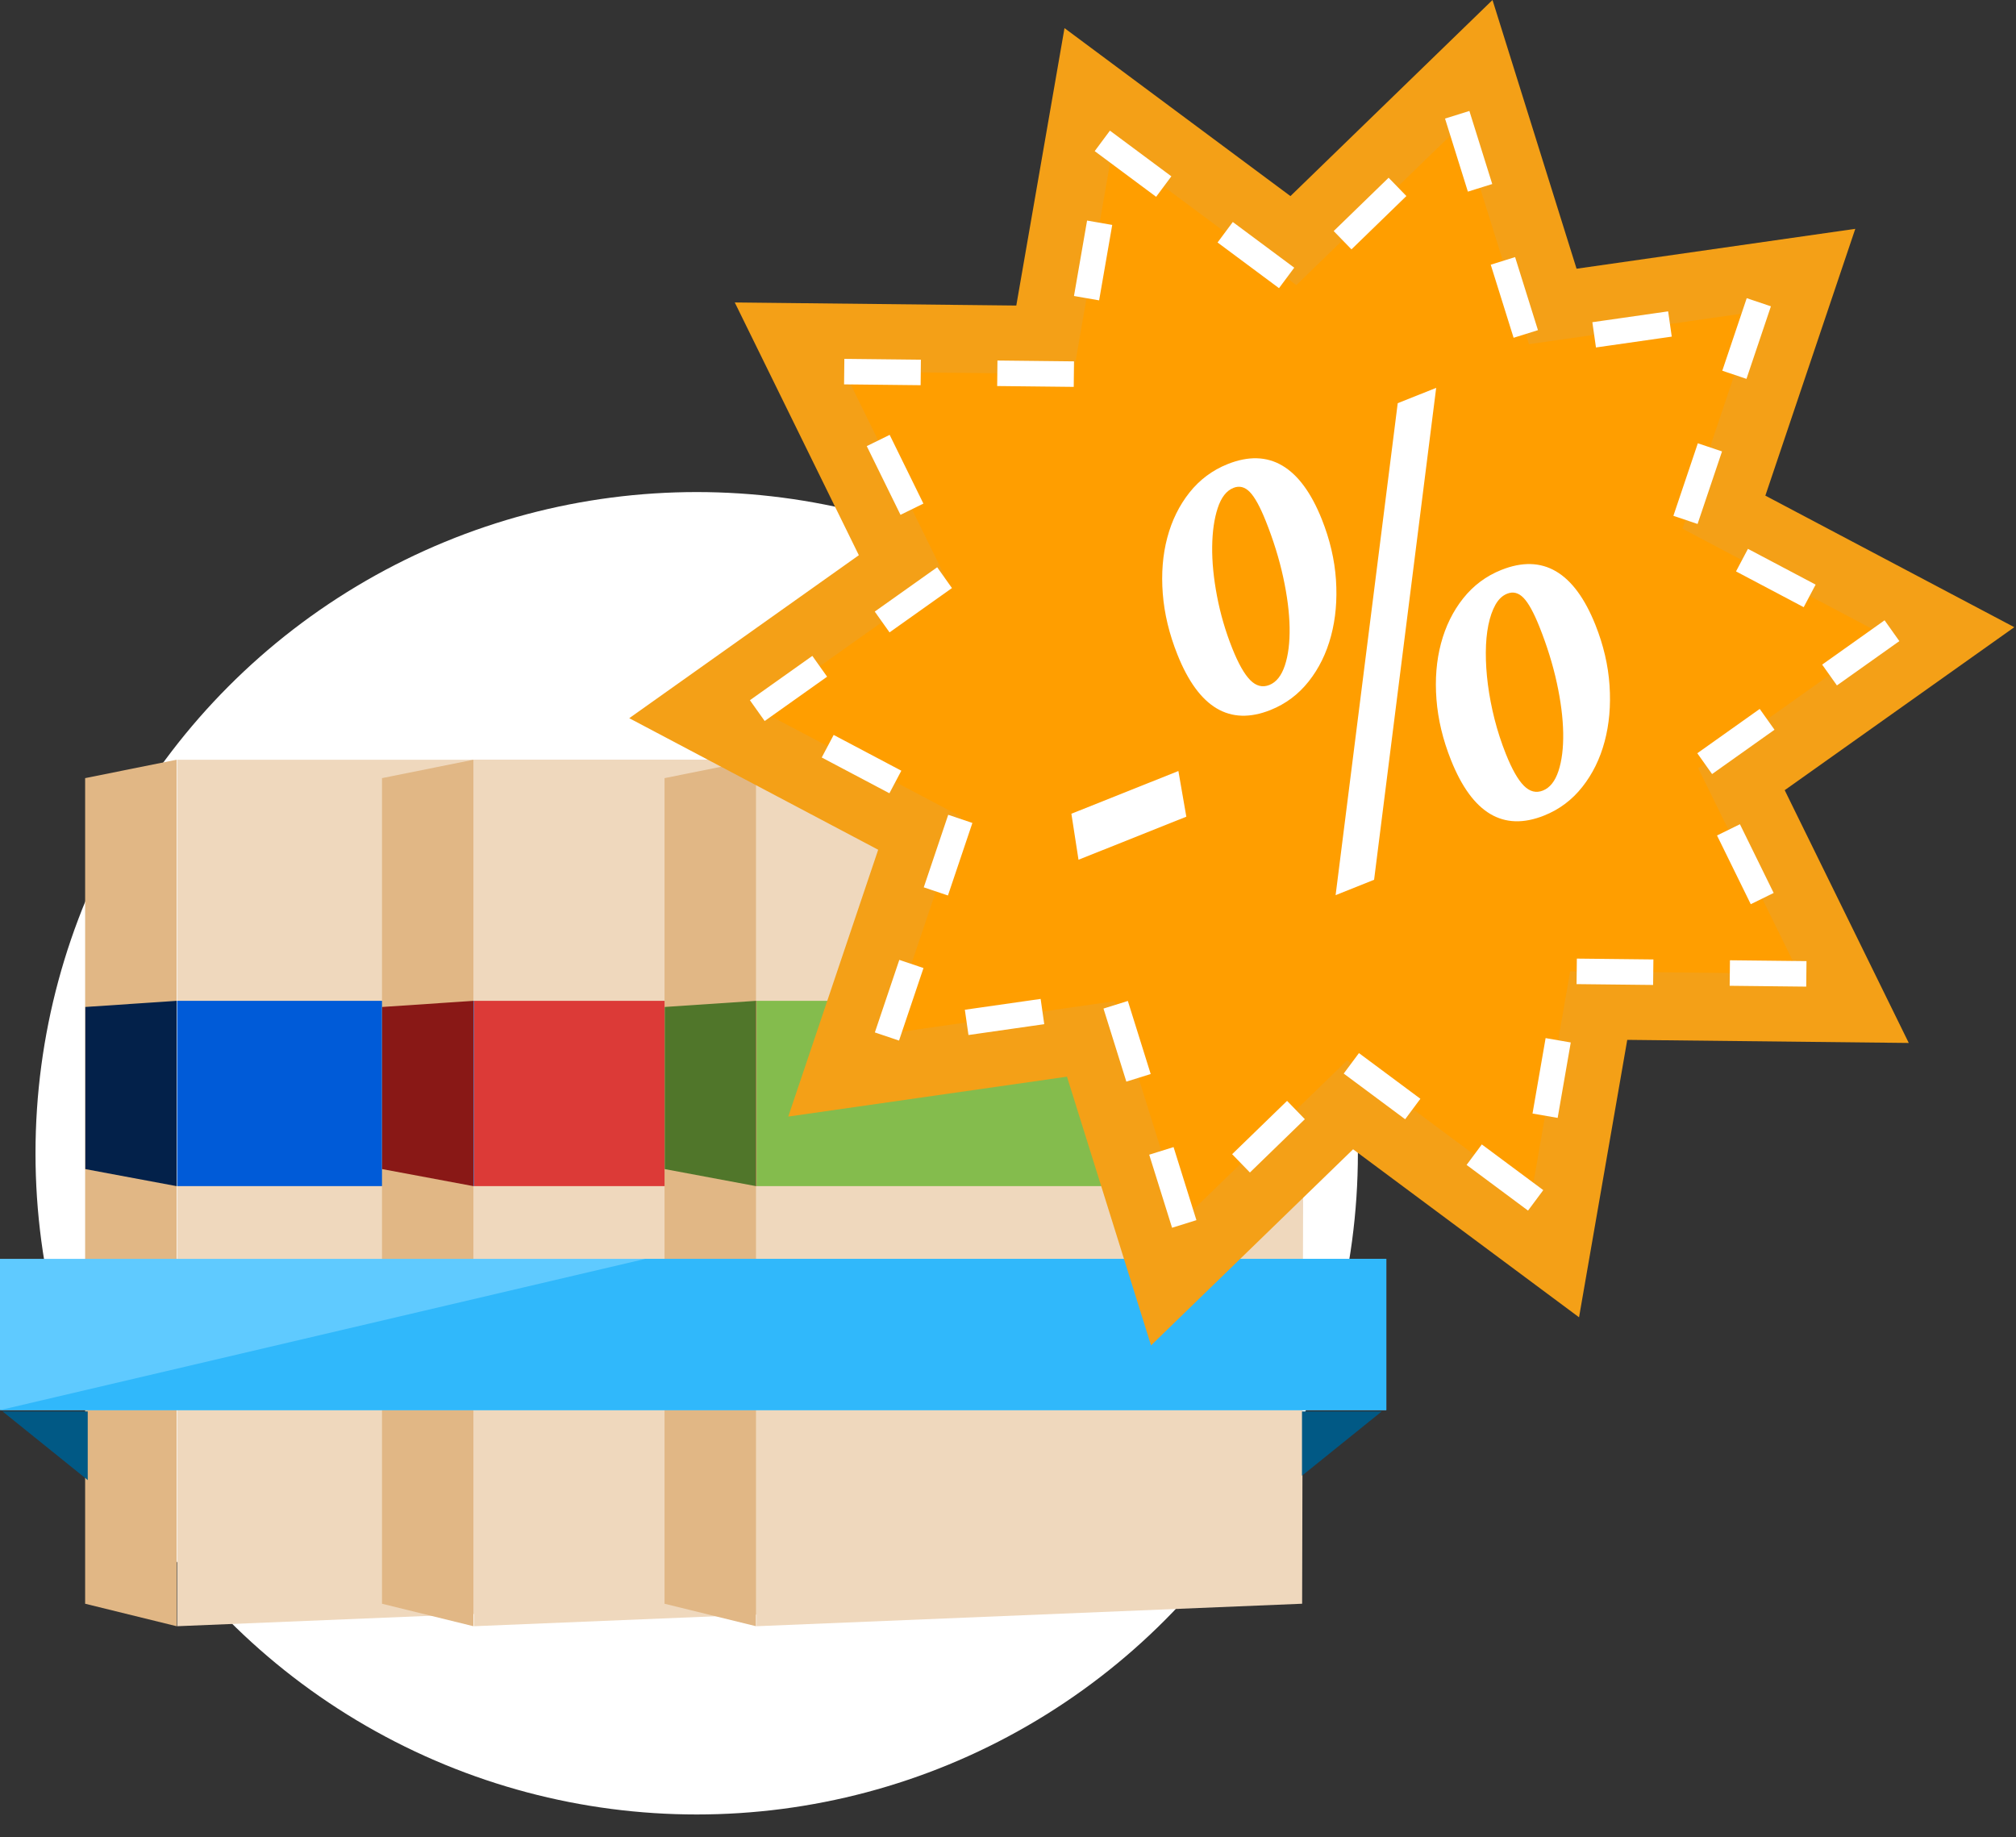 <?xml version="1.0" encoding="UTF-8" standalone="no"?><!DOCTYPE svg PUBLIC "-//W3C//DTD SVG 1.1//EN" "http://www.w3.org/Graphics/SVG/1.1/DTD/svg11.dtd"><svg width="100%" height="100%" viewBox="0 0 79 72" version="1.1" xmlns="http://www.w3.org/2000/svg" xmlns:xlink="http://www.w3.org/1999/xlink" xml:space="preserve" xmlns:serif="http://www.serif.com/" style="fill-rule:evenodd;clip-rule:evenodd;stroke-linecap:square;stroke-linejoin:round;stroke-miterlimit:1.5;"><rect x="0" y="0" width="79" height="72" fill="#333333" stroke="none"/><g><g><circle cx="27.301" cy="45.192" r="25.91" style="fill:#fff;"/><g><path d="M6.92,29.771l-3.584,0.721l0,32.352l3.584,0.881l-0,-33.954Z" style="fill:#e1b785;"/><path d="M28.401,29.771l-0.08,33.073l-21.381,0.881l-0,-33.954l21.461,0Z" style="fill:#efd8bd;"/><rect x="6.94" y="39.219" width="21.434" height="7.26" style="fill:#005bd8;"/><path d="M3.343,39.459l3.577,-0.24l-0,7.261l-3.577,-0.668l-0,-6.353Z" style="fill:#03214a;"/></g><g><path d="M18.552,29.771l-3.583,0.721l-0,32.352l3.583,0.881l0,-33.954Z" style="fill:#e1b785;"/><path d="M40.033,29.771l-0.08,33.073l-21.381,0.881l0,-33.954l21.461,0Z" style="fill:#efd8bd;"/><rect x="18.572" y="39.219" width="21.434" height="7.26" style="fill:#dc3a37;"/><path d="M14.975,39.459l3.577,-0.24l0,7.261l-3.577,-0.668l0,-6.353Z" style="fill:#891816;"/></g><g><path d="M29.625,29.771l-3.584,0.721l0,32.352l3.584,0.881l-0,-33.954Z" style="fill:#e1b785;"/><path d="M51.106,29.771l-0.08,33.073l-21.381,0.881l-0,-33.954l21.461,0Z" style="fill:#efd8bd;"/><rect x="29.645" y="39.219" width="21.434" height="7.26" style="fill:#84bc4d;"/><path d="M26.048,39.459l3.577,-0.24l-0,7.261l-3.577,-0.668l-0,-6.353Z" style="fill:#50762a;"/></g><rect x="0" y="49.33" width="54.324" height="5.927" style="fill:#5fcaff;"/><path d="M25.289,49.33l29.035,0l0,5.927l-54.324,0l25.289,-5.927Z" style="fill:#30b8fb;"/><path d="M3.438,57.998l0,-2.69l-3.338,-0l3.338,2.69Z" style="fill:#015985;"/><path d="M51.021,57.826l-0,-2.518l3.125,-0l-3.125,2.518Z" style="fill:#015985;"/></g><g><path d="M41.714,1.102l8.854,6.582l7.918,-7.684l3.294,10.53l10.922,-1.563l-3.524,10.455l9.755,5.155l-8.997,6.387l4.862,9.905l-11.032,-0.121l-1.889,10.871l-8.854,-6.583l-7.918,7.685l-3.294,-10.53l-10.922,1.563l3.524,-10.456l-9.755,-5.155l8.997,-6.387l-4.862,-9.904l11.032,0.121l1.889,-10.871Z" style="fill:#f4a017;"/><path d="M43.597,5.819l7.201,5.354l6.438,-6.25l2.679,8.564l8.882,-1.272l-2.865,8.503l7.933,4.192l-7.317,5.194l3.954,8.055l-8.972,-0.098l-1.536,8.84l-7.201,-5.353l-6.438,6.249l-2.679,-8.563l-8.882,1.271l2.866,-8.502l-7.933,-4.193l7.316,-5.194l-3.954,-8.054l8.972,0.098l1.536,-8.841Z" style="fill:#ff9e00;stroke:#fff;stroke-width:1px;stroke-dasharray:2,4,0,0;"/><g><path d="M42.263,33.69l-0.279,-1.803l4.193,-1.674l0.311,1.79l-4.225,1.687Z" style="fill:#fff;fill-rule:nonzero;"/><path d="M48.105,18.187c0.813,-0.325 1.529,-0.305 2.145,0.059c0.617,0.364 1.133,1.066 1.548,2.105c0.316,0.793 0.501,1.583 0.554,2.37c0.052,0.787 -0.012,1.52 -0.193,2.198c-0.181,0.679 -0.473,1.273 -0.875,1.782c-0.403,0.51 -0.902,0.883 -1.497,1.121c-1.599,0.638 -2.815,-0.085 -3.647,-2.17c-0.322,-0.807 -0.514,-1.604 -0.575,-2.392c-0.061,-0.788 -0.002,-1.519 0.177,-2.192c0.179,-0.674 0.469,-1.263 0.87,-1.768c0.401,-0.504 0.898,-0.875 1.493,-1.113Zm0.181,7.214c0.24,0.602 0.476,1.019 0.708,1.252c0.231,0.232 0.48,0.295 0.747,0.189c0.273,-0.109 0.476,-0.365 0.609,-0.767c0.133,-0.401 0.195,-0.897 0.185,-1.488c-0.01,-0.59 -0.094,-1.246 -0.251,-1.968c-0.157,-0.722 -0.385,-1.455 -0.682,-2.2c-0.224,-0.561 -0.433,-0.941 -0.628,-1.141c-0.194,-0.199 -0.408,-0.253 -0.64,-0.16c-0.273,0.109 -0.479,0.373 -0.617,0.793c-0.137,0.419 -0.209,0.924 -0.216,1.513c-0.007,0.589 0.056,1.233 0.189,1.933c0.133,0.7 0.332,1.381 0.596,2.044Zm5.56,9.074l-1.508,0.602l2.434,-19.277l1.507,-0.602l-2.433,19.277Zm4.984,-12.141c0.813,-0.325 1.528,-0.307 2.143,0.054c0.616,0.361 1.131,1.06 1.546,2.099c0.316,0.793 0.501,1.583 0.553,2.371c0.053,0.787 -0.011,1.52 -0.192,2.198c-0.181,0.679 -0.473,1.273 -0.876,1.782c-0.402,0.51 -0.901,0.883 -1.496,1.12c-1.599,0.639 -2.815,-0.084 -3.647,-2.169c-0.32,-0.8 -0.51,-1.594 -0.571,-2.382c-0.061,-0.788 -0.002,-1.519 0.177,-2.192c0.179,-0.674 0.469,-1.263 0.87,-1.768c0.401,-0.504 0.898,-0.875 1.493,-1.113Zm0.177,7.204c0.24,0.602 0.476,1.019 0.708,1.251c0.231,0.233 0.48,0.296 0.747,0.189c0.273,-0.109 0.476,-0.364 0.609,-0.766c0.133,-0.402 0.194,-0.898 0.185,-1.488c-0.01,-0.59 -0.093,-1.245 -0.249,-1.963c-0.156,-0.718 -0.383,-1.45 -0.68,-2.195c-0.224,-0.561 -0.433,-0.941 -0.628,-1.141c-0.194,-0.199 -0.408,-0.253 -0.64,-0.16c-0.185,0.074 -0.337,0.218 -0.458,0.432c-0.12,0.215 -0.212,0.479 -0.277,0.794c-0.064,0.315 -0.098,0.674 -0.1,1.075c-0.002,0.401 0.025,0.822 0.082,1.263c0.057,0.44 0.144,0.891 0.26,1.352c0.117,0.46 0.264,0.913 0.441,1.357Z" style="fill:#fff;fill-rule:nonzero;"/></g></g></g></svg>